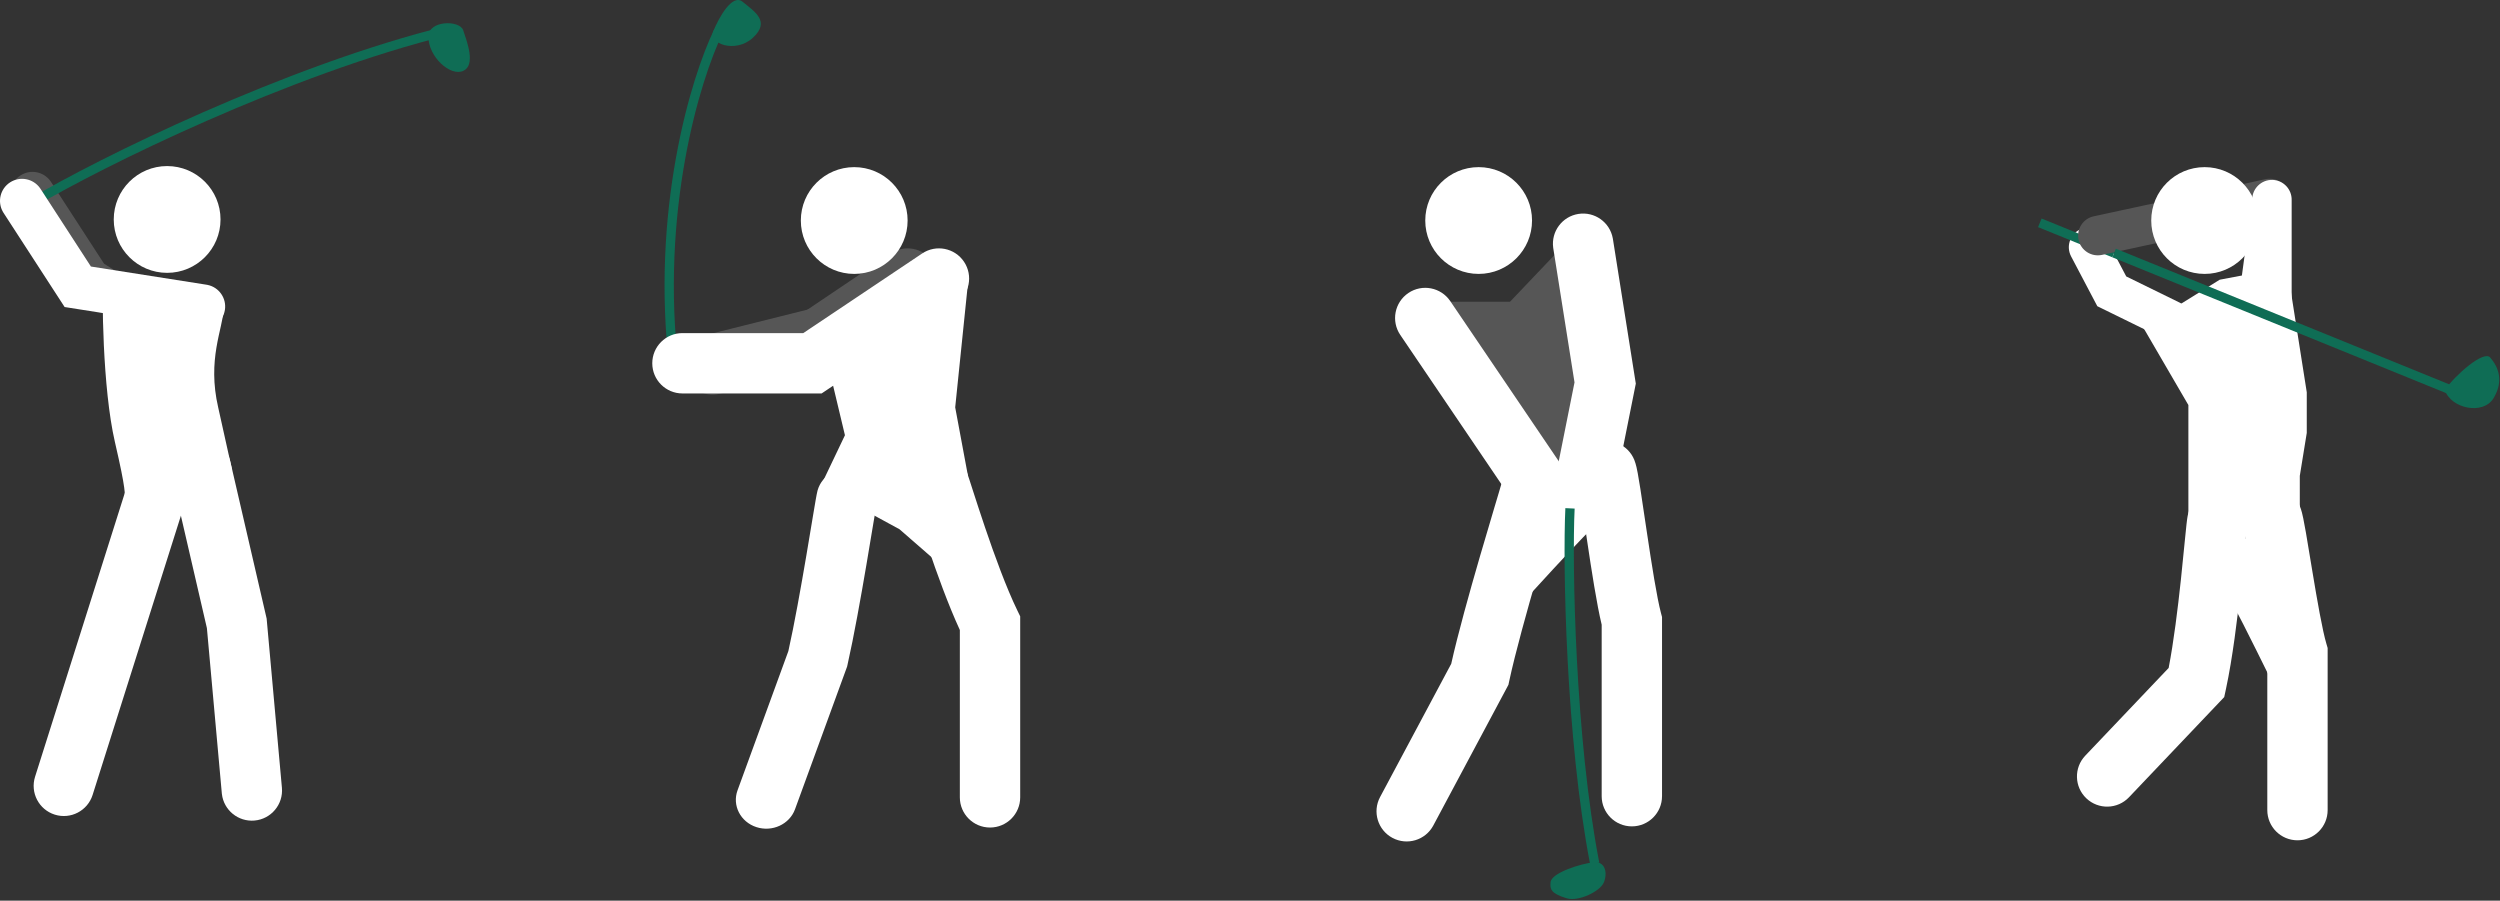 <svg width="1077" height="388" viewBox="0 0 1077 388" fill="none" xmlns="http://www.w3.org/2000/svg">
<rect x="0" y="0" width="1077" height="388" fill="#333333" stroke="none"/>
<path d="M8.831 75.573C13.095 72.807 18.749 73.897 21.694 77.969L21.971 78.372L44.823 113.603L51.036 117.487L51.444 117.756C55.566 120.632 56.75 126.267 54.057 130.577C51.276 135.026 45.415 136.379 40.966 133.598L31.178 127.481L6.031 88.712L5.775 88.295C3.257 83.946 4.567 78.339 8.831 75.573Z" fill="#565656"/>
<path d="M193.976 14.942C124.811 31.851 43.35 72.173 15.523 88.719L13.479 85.281C41.517 68.609 123.354 28.09 193.026 11.058L193.976 14.942Z" fill="#0F6D55"/>
<path d="M184.55 15.771C184.55 24.543 194.051 33.043 199.55 30.543C205.05 28.043 201.217 18.043 199.55 13.043C198.05 8.543 184.551 8.7 184.55 15.771Z" fill="#0F6D55"/>
<path d="M4.331 78.573C8.595 75.807 14.249 76.897 17.194 80.969L17.471 81.372L39.164 114.816L88.978 122.658L89.459 122.746C94.378 123.778 97.676 128.499 96.886 133.52C96.095 138.541 91.507 142.02 86.509 141.491L86.023 141.427L27.837 132.268L1.531 91.712L1.275 91.295C-1.243 86.946 0.067 81.339 4.331 78.573Z" fill="white"/>
<path d="M95.001 94.543C95.001 107.245 84.704 117.542 72.001 117.542C59.298 117.542 49.001 107.245 49.001 94.543C49.001 81.84 59.298 71.543 72.001 71.543C84.704 71.543 95.001 81.84 95.001 94.543Z" fill="white"/>
<path d="M96.498 132.542C95.882 142.047 89.215 154.818 94.001 175.542L100.001 202.542C90 211.042 54.002 218.042 54.002 218.042C53.705 211.929 54.445 211.822 49.502 190.417C44.15 167.243 43.817 127.088 44.501 116.542L96.498 132.542Z" fill="white"/>
<path d="M55.105 208.124C57.27 201.278 64.574 197.483 71.42 199.647C78.265 201.812 82.061 209.116 79.896 215.962L39.896 342.462C37.732 349.307 30.427 353.102 23.582 350.938C16.736 348.774 12.941 341.469 15.105 334.624L55.105 208.124Z" fill="white"/>
<path d="M83.571 188.877C90.566 187.259 97.548 191.618 99.166 198.613L114.868 266.483L121.448 339.373C122.094 346.524 116.82 352.844 109.67 353.49C102.631 354.125 96.397 349.025 95.588 342.045L95.554 341.711L89.133 270.598L73.836 204.472C72.218 197.477 76.576 190.496 83.571 188.877Z" fill="white"/>
<path d="M383.735 109.22C389.689 105.207 397.768 106.782 401.78 112.735C405.792 118.689 404.218 126.768 398.265 130.78L352.265 161.78C346.311 165.792 338.232 164.218 334.22 158.265C330.207 152.311 331.782 144.232 337.735 140.22L383.735 109.22Z" fill="#565656"/>
<path d="M363.847 129.388C370.812 127.646 377.871 131.882 379.612 138.847C381.354 145.812 377.119 152.871 370.153 154.612L310.153 169.612C303.188 171.354 296.129 167.119 294.388 160.153C292.646 153.188 296.882 146.129 303.847 144.388L363.847 129.388Z" fill="#565656"/>
<path d="M311.298 14.377C301.619 34.227 284.137 91.273 292.485 159.256L288.516 159.744C280.065 90.928 297.716 33.106 307.703 12.623L311.298 14.377Z" fill="#0F6D55"/>
<path d="M391 95C391 107.703 380.703 118 368 118C355.297 118 345 107.703 345 95C345 82.297 355.297 72 368 72C380.703 72 391 82.297 391 95Z" fill="white"/>
<path d="M397.266 109.198C403.231 105.203 411.307 106.8 415.302 112.765C419.297 118.731 417.7 126.806 411.734 130.802L353.951 169.5H294C286.82 169.5 281 163.679 281 156.5C281 149.32 286.82 143.5 294 143.5H346.048L397.266 109.198Z" fill="white"/>
<path d="M417 122L411.5 175.5L417 205L403 241.5L387.5 228L353.5 209.5L364 187.5L356 154L378 129L417 122Z" fill="white"/>
<path d="M413.5 343.5V271.408C408.482 260.509 403.564 246.867 399.727 235.55C397.616 229.326 395.781 223.654 394.388 219.332C393.685 217.153 393.11 215.363 392.657 213.983C392.432 213.295 392.25 212.751 392.109 212.341L391.93 211.828L391.81 211.515C389.366 204.926 392.61 197.555 399.172 194.93C405.734 192.305 413.167 195.406 415.942 201.862L416.07 202.172L416.328 202.851C416.987 204.654 418.031 207.935 419.134 211.356C420.521 215.659 422.305 221.174 424.349 227.2C428.488 239.407 433.497 253.119 438.201 262.835L439.5 265.519V343.5C439.5 350.68 433.68 356.5 426.5 356.5C419.32 356.5 413.5 350.68 413.5 343.5Z" fill="white"/>
<path d="M352.262 211.114C354.154 204.635 361.157 200.734 368.069 202.374C375.091 204.04 379.361 210.794 377.606 217.458C377.664 217.236 377.57 217.635 377.267 219.366C377.013 220.816 376.682 222.779 376.282 225.175C375.488 229.936 374.435 236.325 373.242 243.343C370.867 257.318 367.87 274.186 365.102 286.417L364.935 287.16L364.672 287.877L342.493 348.631C340.123 355.122 332.658 358.56 325.819 356.311C318.979 354.062 315.356 346.978 317.726 340.487L339.634 280.474C342.201 268.995 345.034 253.093 347.365 239.381C348.55 232.411 349.588 226.104 350.392 221.285C351.111 216.975 351.79 212.887 352.175 211.424L352.262 211.114Z" fill="white"/>
<path d="M319.878 0.739C315.478 -2.861 309.712 7.572 307.378 13.239C304.698 18.738 316.878 23.238 324.378 16.238C331.878 9.239 325.378 5.239 319.878 0.739Z" fill="#0F6D55"/>
<path d="M660.002 95C660.002 107.703 649.705 118 637.002 118C624.3 118 614.002 107.703 614.002 95C614.002 82.297 624.3 72 637.002 72C649.705 72 660.002 82.297 660.002 95Z" fill="white"/>
<path d="M680.002 99L695.002 178.5L689.502 196.5L680.002 207L670.002 213L660.502 199L657.502 189.5L612.002 130H650.502L680.002 99Z" fill="#565656"/>
<path d="M691.502 222C682.836 229.833 653.602 262 652.002 264L664.502 222H691.502Z" fill="white"/>
<path d="M646.39 209.847C648.132 202.882 655.191 198.646 662.156 200.388C669.121 202.129 673.356 209.188 671.615 216.153C671.142 218.043 666.871 231.993 662.437 247.263C657.82 263.165 652.769 281.324 650.212 293.23L649.83 295.014L617.47 355.623C614.089 361.956 606.213 364.349 599.879 360.968C593.546 357.586 591.153 349.71 594.535 343.377L625.192 285.954C628.055 273.107 633.08 255.126 637.468 240.013C639.787 232.028 641.961 224.729 643.6 219.244C644.423 216.491 645.103 214.222 645.606 212.528C645.857 211.682 646.056 211.007 646.202 210.504C646.32 210.098 646.374 209.903 646.39 209.847Z" fill="white"/>
<path d="M690.002 343V269.117C687.888 260.393 685.615 245.585 683.744 233.042C682.708 226.091 681.774 219.668 680.991 214.67C680.599 212.172 680.264 210.155 679.991 208.686C679.771 207.509 679.66 207.093 679.678 207.132C677.496 200.643 680.739 193.504 687.174 190.93C693.84 188.263 701.406 191.506 704.073 198.172C704.847 200.107 705.313 202.652 705.55 203.924C705.894 205.767 706.275 208.078 706.677 210.643C707.481 215.769 708.447 222.409 709.46 229.208C711.56 243.291 713.799 257.533 715.564 264.151L716.002 265.797V343C716.002 350.18 710.182 356 703.002 356C695.823 356 690.002 350.18 690.002 343Z" fill="white"/>
<path d="M624.764 129.707C620.736 123.764 612.653 122.211 606.709 126.238C600.766 130.266 599.213 138.35 603.241 144.293L654.741 220.293C658.768 226.237 666.852 227.789 672.795 223.762C678.739 219.734 680.291 211.651 676.264 205.707L624.764 129.707Z" fill="white"/>
<path d="M679.969 92.16C686.95 91.055 693.511 95.726 694.785 102.637L694.842 102.967L704.706 165.267L694.749 215.05C693.341 222.09 686.493 226.655 679.452 225.247C672.412 223.839 667.847 216.991 669.255 209.95L678.299 164.734L669.162 107.033L669.114 106.701C668.191 99.735 672.989 93.266 679.969 92.16Z" fill="white"/>
<path d="M668.002 380C668.403 376 681.168 371.997 686.502 371.497C691.002 370.882 692.774 375.27 691.002 380C689.502 384.003 680.002 388.5 675.002 387C668.001 384.9 667.702 383 668.002 380Z" fill="#0F6D55"/>
<path d="M678.356 219.097C677.194 243.158 678.605 318.223 688.966 371.619L685.038 372.381C674.599 318.578 673.189 243.175 674.361 218.903L678.356 219.097Z" fill="#0F6D55"/>
<path d="M944.755 232C953.422 239.833 981.155 299.5 982.755 301.5L971.755 232H944.755Z" fill="white"/>
<path d="M942.728 221.023C944.605 214.251 951.552 210.174 958.408 211.888C965.373 213.629 969.608 220.688 967.867 227.653C968.03 227.001 967.985 226.955 967.777 228.822C967.622 230.218 967.431 232.119 967.198 234.489C966.737 239.179 966.129 245.515 965.38 252.521C963.894 266.406 961.786 283.582 958.963 296.73L958.195 300.306L917.175 343.457C912.228 348.661 903.999 348.869 898.796 343.922C893.592 338.975 893.384 330.747 898.331 325.543L934.255 287.752C936.43 276.504 938.189 262.266 939.527 249.755C940.262 242.89 940.855 236.705 941.323 231.944C941.555 229.59 941.761 227.533 941.936 225.951C942.06 224.841 942.279 222.8 942.642 221.347L942.728 221.023Z" fill="white"/>
<path d="M976.753 349V282.824C974.62 274.779 972.363 261.516 970.527 250.438C969.489 244.166 968.559 238.408 967.777 233.922C967.387 231.681 967.057 229.895 966.791 228.61C966.651 227.932 966.56 227.557 966.523 227.405C964.226 221.05 967.201 213.908 973.473 211.12C980.034 208.204 987.717 211.159 990.633 217.72C991.517 219.709 992.027 222.255 992.251 223.339C992.602 225.035 992.988 227.145 993.392 229.46C994.198 234.087 995.167 240.085 996.178 246.188C998.288 258.925 1000.5 271.57 1002.22 277.357L1002.75 279.165V349C1002.75 356.18 996.933 362 989.753 362C982.573 362 976.753 356.18 976.753 349Z" fill="white"/>
<path d="M907.276 102.541C905.09 98.387 899.95 96.792 895.796 98.978C891.642 101.165 890.047 106.305 892.233 110.459L903.524 131.912L931.512 145.632C935.727 147.698 940.819 145.955 942.886 141.74C944.952 137.525 943.209 132.432 938.994 130.366L915.985 119.087L907.276 102.541Z" fill="white"/>
<path d="M985.255 115L993.755 169V186.5L990.755 205V231.5L942.755 222V174.499L923.253 140.999L956.255 120.5L985.255 115Z" fill="white"/>
<path d="M911.506 107.146L910 110.852L878 97.852L879.506 94.147L911.506 107.146Z" fill="#0F6D55"/>
<path d="M975.957 77.191C980.545 76.199 985.068 79.115 986.06 83.703C987.052 88.291 984.137 92.814 979.549 93.806L905.549 109.806C900.96 110.798 896.437 107.883 895.445 103.295C894.453 98.707 897.369 94.183 901.957 93.191L975.957 77.191Z" fill="#565656"/>
<path d="M972.755 95C972.755 107.703 962.457 118 949.755 118C937.052 118 926.755 107.703 926.755 95C926.755 82.297 937.052 72 949.755 72C962.457 72 972.755 82.297 972.755 95Z" fill="white"/>
<path d="M964.753 126.499L970.251 85.797C970.363 81.104 974.258 77.39 978.951 77.501C983.644 77.613 987.358 81.508 987.246 86.201L987.247 128.499C987.135 133.192 980.444 139.11 975.75 138.999C971.057 138.887 964.641 131.192 964.753 126.499Z" fill="white"/>
<path d="M1056.51 166.146L1055 169.852L909.999 110.852L911.507 107.146L1056.51 166.146Z" fill="#0F6D55"/>
<path d="M1072.75 154C1069.95 150.8 1057.59 161.666 1053.25 167.999C1055.75 175.999 1069.75 178.999 1074.25 171.499C1078.75 163.999 1076.25 158 1072.75 154Z" fill="#0F6D55"/>
</svg>
